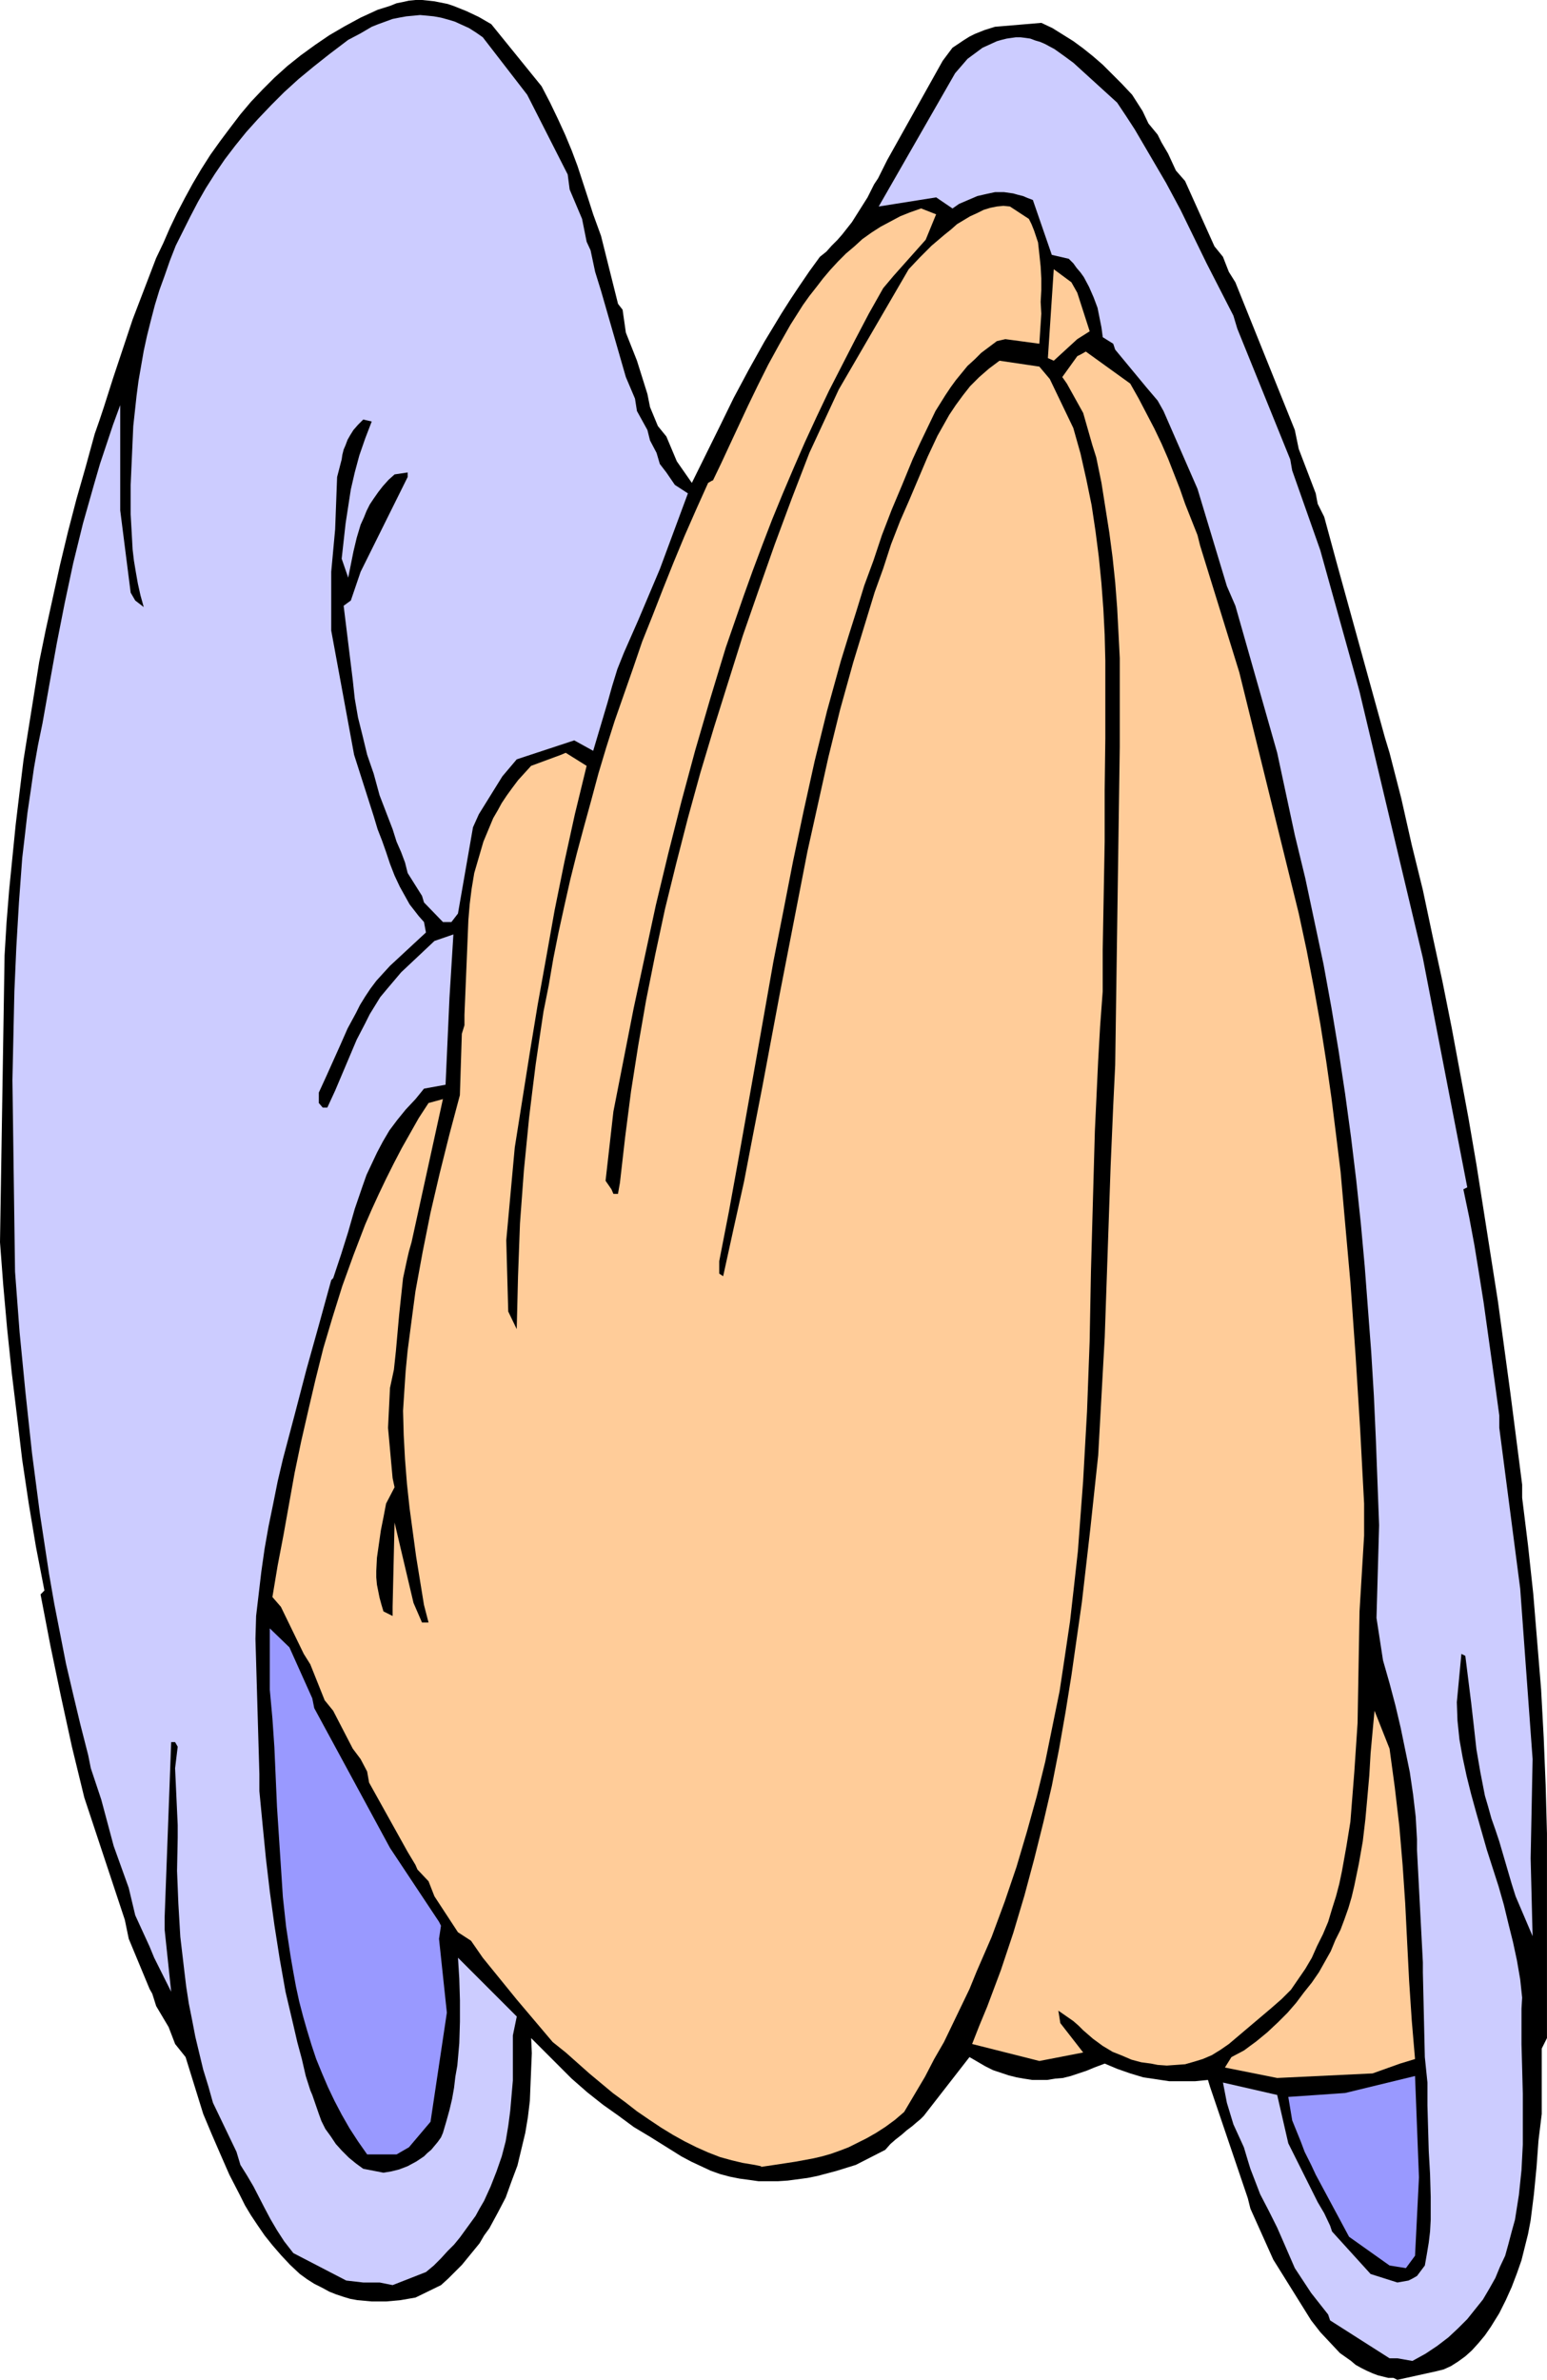 <?xml version="1.0" encoding="UTF-8" standalone="no"?>
<svg
   version="1.0"
   width="101.222mm"
   height="155.711mm"
   id="svg9"
   sodipodi:docname="Prayer 21.wmf"
   xmlns:inkscape="http://www.inkscape.org/namespaces/inkscape"
   xmlns:sodipodi="http://sodipodi.sourceforge.net/DTD/sodipodi-0.dtd"
   xmlns="http://www.w3.org/2000/svg"
   xmlns:svg="http://www.w3.org/2000/svg">
  <sodipodi:namedview
     id="namedview9"
     pagecolor="#ffffff"
     bordercolor="#000000"
     borderopacity="0.25"
     inkscape:showpageshadow="2"
     inkscape:pageopacity="0.0"
     inkscape:pagecheckerboard="0"
     inkscape:deskcolor="#d1d1d1"
     inkscape:document-units="mm" />
  <defs
     id="defs1">
    <pattern
       id="WMFhbasepattern"
       patternUnits="userSpaceOnUse"
       width="6"
       height="6"
       x="0"
       y="0" />
  </defs>
  <path
     style="fill:#000000;fill-opacity:1;fill-rule:evenodd;stroke:none"
     d="m 344.605,588.03 h -1.292 l -1.292,-0.323 -1.292,-0.323 -1.292,-0.485 -1.454,-0.646 -1.292,-0.646 -1.454,-0.808 -1.131,-0.97 -2.747,-1.939 -2.423,-2.585 -2.423,-2.585 -2.262,-2.909 -7.755,-12.443 -1.616,-2.585 -5.655,-12.604 -0.646,-2.585 -9.37,-27.632 -0.485,-1.616 -3.231,0.323 h -3.231 -3.07 l -3.231,-0.485 -3.231,-0.485 -3.231,-0.97 -3.231,-1.131 -3.07,-1.293 -2.585,0.97 -1.939,0.808 -1.939,0.646 -1.939,0.646 -1.939,0.485 -1.939,0.162 -1.939,0.323 h -1.939 -1.777 l -2.1,-0.323 -1.777,-0.323 -1.939,-0.485 -1.939,-0.646 -1.939,-0.646 -1.939,-0.97 -1.939,-1.131 -1.939,-1.131 -11.309,14.543 -0.808,0.808 -0.969,0.808 -1.131,0.97 -0.646,0.485 -0.646,0.485 -1.292,1.131 -1.454,1.131 -1.292,1.131 -1.292,1.454 -7.27,3.717 -4.685,1.454 -4.847,1.293 -2.423,0.485 -2.423,0.323 -2.423,0.323 -2.423,0.162 h -2.423 -2.423 l -2.262,-0.323 -2.423,-0.323 -2.423,-0.485 -2.423,-0.646 -2.262,-0.808 -2.423,-1.131 -2.423,-1.131 -2.423,-1.293 -7.755,-4.848 -4.039,-2.424 -3.716,-2.747 -3.877,-2.747 -3.877,-3.07 -3.877,-3.393 -1.777,-1.778 -1.939,-1.939 -6.301,-6.302 0.162,3.717 -0.162,3.878 -0.162,3.878 -0.162,4.04 -0.485,4.04 -0.646,3.878 -0.969,4.04 -0.969,4.04 -1.454,3.878 -1.454,4.04 -1.939,3.717 -2.1,3.878 -1.292,1.778 -1.131,1.939 -1.454,1.778 -1.454,1.778 -1.454,1.778 -1.616,1.616 -1.777,1.778 -1.777,1.616 -6.301,3.07 -3.716,0.646 -3.554,0.323 h -1.777 -1.777 l -1.777,-0.162 -1.777,-0.162 -1.777,-0.323 -1.616,-0.485 -1.939,-0.646 -1.616,-0.646 -1.777,-0.97 -1.939,-0.97 -1.777,-1.131 -1.777,-1.293 -2.423,-2.262 -2.262,-2.424 -2.1,-2.424 -1.939,-2.424 -1.777,-2.585 -1.616,-2.424 -1.454,-2.424 -1.292,-2.585 -2.585,-5.009 -2.262,-5.171 -2.1,-4.848 -2.1,-5.009 -4.362,-14.058 -2.585,-3.232 -1.616,-4.201 -3.07,-5.171 -0.969,-3.07 -0.646,-1.131 -5.17,-12.443 -0.969,-4.686 -10.017,-30.218 -3.07,-12.604 -2.746,-12.604 -2.585,-12.443 -2.423,-12.604 v 0 L 10.986,393.313 8.886,382.486 7.109,371.821 5.493,360.995 4.201,350.168 2.908,339.503 1.777,328.676 0.808,317.85 0,307.185 l 1.131,-70.939 0.485,-8.08 0.646,-8.08 0.808,-8.08 0.808,-8.08 0.969,-8.08 0.969,-7.918 1.292,-8.08 1.292,-8.08 1.292,-8.08 1.616,-7.918 1.777,-8.08 1.777,-8.08 1.939,-8.08 2.1,-8.08 2.262,-7.918 2.262,-8.241 1.131,-3.232 1.131,-3.393 2.262,-7.11 2.423,-7.272 2.423,-7.272 2.908,-7.595 2.908,-7.595 1.777,-3.717 1.616,-3.717 1.777,-3.717 1.939,-3.717 1.939,-3.555 2.1,-3.555 2.262,-3.555 2.423,-3.393 2.423,-3.232 2.585,-3.393 2.585,-3.07 2.908,-3.07 2.908,-2.909 3.231,-2.909 3.231,-2.585 3.554,-2.585 3.554,-2.424 3.877,-2.262 3.877,-2.101 L 93.381,2.424 96.451,1.454 98.066,0.808 99.682,0.485 101.136,0.162 102.751,0 h 1.616 l 1.616,0.162 1.454,0.162 1.616,0.323 1.616,0.323 1.454,0.485 3.231,1.293 3.07,1.454 3.07,1.778 v 0 l 12.44,15.351 2.1,4.04 1.939,4.04 1.777,3.878 1.616,3.878 1.454,3.878 2.585,7.918 1.292,4.04 1.939,5.333 4.201,16.805 1.131,1.454 0.808,5.656 2.747,6.948 2.585,8.241 0.646,3.232 1.939,4.686 2.1,2.585 2.585,6.14 3.716,5.333 6.947,-14.058 3.393,-6.948 3.716,-6.948 3.877,-6.948 4.201,-6.948 2.262,-3.555 2.262,-3.393 2.423,-3.555 2.585,-3.555 1.616,-1.293 1.292,-1.454 1.454,-1.454 1.131,-1.293 2.423,-3.07 1.939,-3.07 1.939,-3.07 1.616,-3.232 0.969,-1.454 0.808,-1.616 1.454,-2.909 13.732,-24.562 2.423,-3.232 1.454,-0.97 1.454,-0.97 1.292,-0.808 1.292,-0.646 2.423,-0.97 2.585,-0.808 11.471,-0.97 2.747,1.293 2.585,1.616 2.585,1.616 2.423,1.778 2.423,1.939 2.423,2.101 2.262,2.262 2.423,2.424 2.585,2.747 2.585,4.04 1.454,3.07 2.262,2.747 0.969,1.939 1.616,2.747 1.939,4.201 2.262,2.585 7.27,16.159 2.1,2.585 1.454,3.717 1.616,2.585 14.702,36.52 0.969,4.686 4.201,10.988 0.485,2.585 1.616,3.232 3.07,11.311 11.955,43.306 1.131,3.717 2.908,11.311 2.585,11.473 2.747,11.15 2.423,11.473 2.423,11.15 2.262,11.311 2.1,11.311 2.1,11.311 1.939,11.311 1.777,11.311 3.554,22.623 3.07,22.623 2.908,22.623 v 3.232 l 1.454,11.796 1.292,11.958 0.969,11.796 0.969,11.796 0.646,11.958 0.485,11.796 0.323,11.958 v 11.958 -0.162 30.379 8.403 l -1.292,2.585 v 12.443 3.717 l -0.808,6.625 -0.485,6.625 -0.646,6.625 -0.808,6.464 -0.646,3.393 -0.808,3.232 -0.808,3.232 -1.131,3.232 -1.292,3.393 -1.454,3.232 -1.616,3.232 -2.1,3.393 -1.454,2.101 -1.616,1.939 -1.616,1.778 -1.616,1.454 -1.777,1.293 -1.777,1.131 -1.777,0.808 -1.939,0.485 -9.532,2.101 z"
     id="path1" />
  <path
     style="fill:#ccccff;fill-opacity:1;fill-rule:evenodd;stroke:none"
     d="m 345.574,583.182 h -1.939 l -14.702,-9.372 -0.485,-1.454 -4.201,-5.333 -4.039,-6.14 -3.231,-7.433 -1.131,-2.585 -2.1,-4.201 -2.1,-4.04 -1.616,-4.201 -0.808,-2.101 -0.646,-2.101 -0.969,-3.232 -2.585,-5.656 -1.616,-5.332 -0.969,-5.009 13.409,3.07 2.747,11.958 7.27,14.543 1.616,2.747 1.454,3.07 0.485,1.454 9.532,10.503 6.624,2.101 2.747,-0.485 0.969,-0.485 1.131,-0.646 1.939,-2.585 0.485,-2.747 0.485,-2.909 0.323,-2.747 0.162,-2.909 v -5.656 l -0.162,-5.656 -0.323,-5.656 -0.162,-5.656 -0.162,-5.656 v -5.656 l -0.646,-6.302 -0.485,-21.007 v -2.424 l -1.454,-27.794 V 454.879 l -0.323,-5.656 -0.646,-5.494 -0.808,-5.494 -1.131,-5.494 -1.131,-5.494 -1.292,-5.494 -1.454,-5.494 -1.616,-5.656 -1.616,-10.503 0.646,-22.946 -0.808,-21.33 -0.485,-10.665 -0.646,-10.665 -0.808,-10.665 -0.808,-10.665 -0.969,-10.665 -1.131,-10.665 -1.292,-10.665 -1.454,-10.665 -1.616,-10.665 -1.777,-10.665 -1.939,-10.665 -2.262,-10.665 -2.262,-10.665 -2.585,-10.665 -4.362,-20.36 -10.34,-36.358 -2.1,-4.848 -7.27,-24.077 -8.401,-19.229 -1.454,-2.585 -2.747,-3.232 -7.755,-9.372 -0.485,-1.454 -2.585,-1.616 -0.323,-2.424 -0.485,-2.424 -0.485,-2.424 -0.969,-2.585 -1.131,-2.585 -1.292,-2.424 -0.808,-1.131 -0.969,-1.131 -0.808,-1.131 -1.131,-1.131 -4.201,-0.97 -4.685,-13.574 -1.292,-0.485 -1.131,-0.485 -1.292,-0.323 -1.131,-0.323 -1.131,-0.162 -1.131,-0.162 h -2.262 l -2.262,0.485 -2.1,0.485 -2.262,0.97 -2.262,0.97 -1.616,1.131 -4.039,-2.747 -14.217,2.262 18.902,-32.965 3.07,-3.555 3.716,-2.747 3.554,-1.616 1.131,-0.323 1.292,-0.323 1.131,-0.162 1.131,-0.162 h 1.131 l 1.292,0.162 1.131,0.162 1.292,0.485 1.131,0.323 1.131,0.485 2.423,1.293 2.262,1.616 2.423,1.778 10.824,9.857 2.262,3.393 2.1,3.232 3.877,6.625 3.877,6.625 3.554,6.625 3.231,6.625 3.231,6.625 6.624,12.927 0.969,3.232 13.086,32.318 0.485,2.747 6.947,19.714 8.724,31.349 0.969,3.555 15.671,65.929 10.986,56.718 -0.969,0.485 1.454,6.948 1.292,6.948 1.131,6.948 1.131,7.11 1.939,13.897 0.969,6.948 0.969,7.11 v 3.07 l 5.17,39.751 3.07,42.175 -0.485,24.562 0.485,19.229 -4.201,-9.857 -0.969,-3.07 -3.07,-10.503 -0.969,-2.909 -0.969,-2.747 -0.808,-2.909 -0.808,-2.747 -1.131,-5.817 -0.969,-5.656 -0.646,-5.817 -0.646,-5.656 -1.454,-11.635 -0.969,-0.485 -1.131,11.958 0.162,4.525 0.485,4.686 0.808,4.525 0.969,4.525 1.131,4.525 1.292,4.686 2.585,9.049 2.908,9.049 1.292,4.525 1.131,4.686 1.131,4.525 0.969,4.525 0.808,4.686 0.485,4.525 -0.162,2.747 v 2.909 5.817 l 0.162,5.979 0.162,6.302 v 6.302 6.302 l -0.323,6.302 -0.323,3.07 -0.323,3.07 -0.485,3.07 -0.485,3.07 -0.808,2.909 -0.808,3.07 -0.808,2.909 -1.292,2.747 -1.131,2.747 -1.454,2.585 -1.616,2.747 -1.939,2.424 -1.939,2.424 -2.262,2.262 -2.423,2.262 -2.747,2.101 -2.908,1.939 -3.231,1.778 z"
     id="path2" />
  <path
     style="fill:#ccccff;fill-opacity:1;fill-rule:evenodd;stroke:none"
     d="m 89.827,564.438 -4.201,-0.485 -13.086,-6.787 -1.131,-1.454 -1.131,-1.454 -1.777,-2.747 -1.616,-2.747 -1.454,-2.747 -2.746,-5.333 -1.616,-2.747 -1.616,-2.585 -0.969,-3.232 -5.816,-12.119 -1.131,-4.04 -1.292,-4.201 -0.969,-4.04 -0.969,-4.04 -0.808,-4.201 -0.808,-4.04 -0.646,-4.201 -0.485,-4.04 -0.969,-8.241 -0.485,-8.241 -0.323,-8.08 0.162,-8.241 v -3.07 l -0.646,-14.058 0.646,-5.333 -0.646,-1.131 h -0.969 l -1.616,43.306 v 3.07 l 1.616,15.351 -4.201,-8.403 -1.131,-2.747 -3.554,-7.756 -1.616,-6.787 -3.716,-10.342 -3.07,-11.473 -2.585,-7.756 -0.646,-3.232 -1.939,-7.595 -1.777,-7.433 -1.777,-7.595 -1.454,-7.433 -1.454,-7.433 -1.292,-7.433 -1.131,-7.433 -1.131,-7.433 -1.939,-14.866 -1.616,-15.028 -1.454,-14.866 -1.131,-15.028 -0.646,-47.346 0.485,-21.976 0.485,-10.988 0.646,-10.988 0.808,-10.988 0.646,-5.494 0.646,-5.656 0.808,-5.494 0.808,-5.656 0.969,-5.494 1.131,-5.494 1.777,-10.019 1.777,-9.857 1.939,-9.857 2.1,-9.857 2.423,-9.857 2.746,-9.695 1.454,-5.009 1.616,-4.848 1.616,-4.848 1.777,-4.848 v 26.016 l 2.585,20.36 1.131,1.939 2.1,1.616 -0.808,-2.909 -0.646,-2.909 -0.485,-2.747 -0.485,-2.909 -0.323,-2.747 -0.162,-2.909 -0.162,-2.909 -0.162,-2.909 v -7.272 l 0.323,-7.272 0.323,-7.272 0.808,-7.433 0.485,-3.717 0.646,-3.717 0.646,-3.717 0.808,-3.717 0.969,-3.878 0.969,-3.717 1.131,-3.717 1.292,-3.555 1.292,-3.717 1.454,-3.717 1.777,-3.555 1.777,-3.555 1.939,-3.717 1.939,-3.393 2.262,-3.555 2.423,-3.555 2.585,-3.393 2.746,-3.393 2.908,-3.232 3.231,-3.393 3.231,-3.232 3.554,-3.232 3.716,-3.07 3.877,-3.07 4.685,-3.555 3.07,-1.616 2.746,-1.616 1.616,-0.646 1.777,-0.646 1.777,-0.646 1.616,-0.323 1.777,-0.323 1.777,-0.162 1.616,-0.162 1.777,0.162 1.616,0.162 1.777,0.323 1.777,0.485 1.616,0.485 1.777,0.808 1.777,0.808 1.777,1.131 1.616,1.131 10.986,14.22 10.017,19.714 0.485,3.717 3.07,7.272 1.131,5.656 0.969,2.101 1.131,5.333 1.454,4.686 6.139,21.33 2.262,5.333 0.485,3.07 2.585,4.686 0.646,2.585 1.616,3.07 0.808,2.747 1.616,2.101 2.1,3.07 3.231,2.101 -6.947,18.745 -1.777,4.201 -1.777,4.201 -1.777,4.201 -1.777,4.04 -1.777,4.04 -1.616,4.04 -1.292,4.201 -1.131,4.04 -3.554,11.958 -4.685,-2.585 -14.217,4.686 -3.554,4.201 -5.816,9.372 -1.454,3.232 -3.716,21.33 -1.616,2.101 h -2.1 l -4.685,-4.848 -0.485,-1.616 -3.554,-5.656 -0.646,-2.585 -0.969,-2.585 -1.131,-2.585 -0.969,-3.07 -3.231,-8.403 -1.454,-5.333 -1.616,-4.686 -1.131,-4.686 -1.131,-4.525 -0.808,-4.686 -0.485,-4.525 -1.131,-9.211 -1.131,-9.211 1.777,-1.293 2.423,-7.11 11.632,-23.431 v -1.131 l -3.231,0.485 -1.454,1.293 -1.454,1.616 -1.131,1.454 -1.131,1.616 -0.969,1.454 -0.808,1.616 -0.646,1.616 -0.808,1.778 -0.969,3.232 -0.808,3.393 -0.646,3.232 -0.646,3.232 -1.616,-4.686 0.485,-4.363 0.485,-4.363 0.646,-4.201 0.646,-4.201 0.969,-4.201 1.131,-4.201 1.454,-4.201 1.616,-4.201 -2.1,-0.485 -1.292,1.293 -1.131,1.293 -0.808,1.293 -0.646,1.131 -0.485,1.293 -0.485,1.131 -0.323,1.293 -0.162,1.131 -1.131,4.363 -0.485,12.927 -0.969,10.503 v 3.07 11.473 l 5.655,30.702 4.847,15.19 0.969,3.232 1.131,2.909 0.969,2.747 0.969,2.909 1.131,2.909 1.292,2.747 0.808,1.454 0.808,1.454 0.808,1.454 1.131,1.454 1.131,1.454 1.292,1.454 0.485,2.585 -8.886,8.241 -1.777,1.939 -1.616,1.778 -1.454,1.939 -1.292,1.939 -1.292,2.101 -0.969,1.939 -2.1,3.878 -1.777,4.04 -3.554,7.918 -1.777,3.878 v 2.585 l 0.969,1.131 h 1.131 l 1.939,-4.201 1.777,-4.201 1.777,-4.201 1.777,-4.201 2.1,-4.04 1.131,-2.262 1.292,-2.101 1.292,-2.101 1.616,-1.939 1.777,-2.101 1.777,-2.101 8.239,-7.756 4.685,-1.616 -0.969,15.674 -0.969,21.492 -5.331,0.97 -2.1,2.585 -2.423,2.585 -2.1,2.585 -1.939,2.585 -1.616,2.747 -1.454,2.747 -1.292,2.747 -1.292,2.747 -0.969,2.747 -1.939,5.656 -1.616,5.656 -1.777,5.656 -0.969,2.909 -0.969,2.909 -0.485,0.485 -3.07,11.15 -3.07,10.988 -2.908,11.15 -2.908,10.988 -1.292,5.494 -1.131,5.656 -1.131,5.494 -0.969,5.494 -0.808,5.656 -0.646,5.494 -0.646,5.494 -0.162,5.656 0.969,33.449 v 4.201 l 0.808,8.403 0.808,8.241 0.969,8.241 1.131,8.241 1.292,8.241 1.454,8.241 1.939,8.241 0.969,4.201 1.131,4.201 0.969,4.201 1.131,3.555 0.485,1.131 1.616,4.686 0.646,1.778 0.969,1.939 1.292,1.778 1.292,1.939 1.454,1.616 1.777,1.778 1.777,1.454 1.777,1.293 5.008,0.97 1.939,-0.323 1.939,-0.485 2.1,-0.808 2.1,-1.131 1.939,-1.293 0.808,-0.808 0.969,-0.808 0.808,-0.97 0.808,-0.97 0.808,-1.131 0.485,-1.131 0.808,-2.747 0.808,-2.909 0.646,-2.747 0.485,-2.747 0.323,-2.747 0.485,-2.747 0.485,-5.494 0.162,-5.333 v -5.333 l -0.162,-5.332 -0.323,-5.171 14.54,14.543 -0.969,4.686 v 7.433 3.717 l -0.323,3.717 -0.323,3.717 -0.485,3.717 -0.646,3.878 -0.969,3.717 -1.292,3.717 -1.454,3.717 -1.616,3.555 -1.131,1.939 -0.969,1.778 -1.292,1.778 -1.292,1.778 -1.292,1.778 -1.454,1.778 -1.616,1.616 -1.616,1.778 -1.777,1.778 -1.939,1.616 -8.239,3.232 -3.231,-0.646 z"
     id="path3" />
  <path
     style="fill:#9999ff;fill-opacity:1;fill-rule:evenodd;stroke:none"
     d="m 343.635,560.236 -10.017,-7.11 -8.239,-15.351 -1.131,-2.424 -1.616,-3.232 -0.969,-2.585 -2.1,-5.171 -0.969,-5.817 14.056,-0.97 17.287,-4.201 0.969,25.047 -0.969,19.391 -2.262,3.07 z"
     id="path4" />
  <path
     style="fill:#ffcc99;fill-opacity:1;fill-rule:evenodd;stroke:none"
     d="m 186.6,535.351 -2.908,-0.485 -2.747,-0.646 -2.908,-0.808 -2.908,-1.131 -2.908,-1.293 -2.908,-1.454 -2.908,-1.616 -2.908,-1.778 -2.908,-1.939 -3.07,-2.101 -2.908,-2.262 -3.07,-2.262 -5.816,-4.848 -5.816,-5.171 -3.231,-2.585 -8.886,-10.503 -8.401,-10.342 -2.908,-4.201 -3.231,-2.101 -5.816,-8.888 -1.454,-3.717 -2.747,-2.909 -0.485,-1.131 -1.939,-3.232 -9.532,-17.129 -0.485,-2.747 -1.616,-3.07 -1.939,-2.585 -4.847,-9.372 -2.1,-2.585 -3.554,-8.888 -1.616,-2.585 -5.655,-11.635 -2.1,-2.424 1.292,-7.756 1.454,-7.595 2.746,-15.351 1.616,-7.756 1.777,-7.756 1.777,-7.595 1.939,-7.756 2.262,-7.595 2.423,-7.756 2.746,-7.595 2.908,-7.595 1.616,-3.717 1.777,-3.878 1.777,-3.717 1.939,-3.878 1.939,-3.717 2.1,-3.717 2.1,-3.717 2.423,-3.717 3.554,-0.97 -7.755,35.388 -0.646,2.262 -0.485,2.101 -0.969,4.525 -0.485,4.525 -0.485,4.525 -0.808,9.049 -0.485,4.525 -0.969,4.525 -0.485,9.857 1.131,12.443 0.485,2.262 -2.1,4.04 -0.646,3.393 -0.646,3.232 -0.485,3.393 -0.485,3.393 -0.162,3.232 v 1.616 l 0.162,1.778 0.323,1.616 0.323,1.616 0.485,1.778 0.485,1.616 2.262,1.131 v -2.262 l 0.485,-20.845 4.685,19.876 2.1,4.848 h 1.616 l -1.131,-4.363 -1.939,-11.958 -0.808,-5.979 -0.808,-5.979 -0.646,-5.979 -0.485,-6.14 -0.323,-5.979 -0.162,-5.979 0.323,-5.009 0.323,-4.848 0.485,-5.009 1.292,-9.857 0.646,-4.848 1.777,-9.695 1.939,-9.695 2.262,-9.695 2.423,-9.695 2.585,-9.695 0.485,-15.19 0.646,-2.101 v -2.585 l 0.162,-3.878 0.162,-3.878 0.323,-7.756 0.323,-7.918 0.323,-3.878 0.485,-3.878 0.646,-3.878 1.131,-3.878 1.131,-3.878 0.808,-1.939 0.808,-1.939 0.808,-1.939 1.131,-1.939 0.969,-1.778 1.292,-1.939 1.292,-1.778 1.454,-1.939 1.616,-1.778 1.616,-1.778 7.432,-2.747 1.131,-0.485 5.17,3.232 -2.908,11.958 -2.585,11.796 -2.423,11.958 -2.1,11.796 -2.1,11.635 -1.939,11.796 -3.716,23.431 -2.1,22.946 0.485,17.613 2.1,4.363 0.323,-13.089 0.485,-13.089 0.969,-13.089 1.292,-13.089 0.808,-6.625 0.808,-6.464 0.969,-6.625 0.969,-6.464 1.292,-6.464 1.131,-6.625 1.292,-6.464 1.454,-6.625 1.454,-6.464 1.616,-6.464 1.777,-6.625 1.777,-6.464 1.777,-6.625 1.939,-6.464 2.1,-6.625 2.262,-6.464 2.262,-6.464 2.262,-6.625 2.585,-6.464 2.585,-6.625 2.585,-6.464 2.747,-6.625 2.908,-6.625 2.908,-6.464 1.131,-0.646 v 0.162 l 2.1,-4.363 2.1,-4.525 2.262,-4.848 2.262,-4.848 2.423,-5.009 2.585,-5.171 2.747,-5.009 2.746,-4.848 3.07,-4.848 1.616,-2.262 1.777,-2.262 1.616,-2.101 1.777,-2.101 1.939,-2.101 1.939,-1.939 2.1,-1.778 1.939,-1.778 2.262,-1.616 2.262,-1.454 2.423,-1.293 2.423,-1.293 2.423,-0.97 2.746,-0.97 3.716,1.454 -2.585,6.302 -7.916,8.888 -2.585,3.07 -3.554,6.302 -3.393,6.464 -3.231,6.302 -3.231,6.302 -3.07,6.464 -2.908,6.302 -2.747,6.302 -2.747,6.464 -2.585,6.302 -2.423,6.302 -2.423,6.464 -2.262,6.302 -4.362,12.604 -3.877,12.766 -3.716,12.766 -3.393,12.604 -3.231,12.766 -3.07,12.766 -2.747,12.766 -2.746,12.766 -5.008,25.531 -1.939,17.129 1.454,2.101 0.485,1.131 h 1.131 l 0.485,-2.747 1.292,-11.311 1.454,-11.311 1.777,-11.311 1.939,-11.15 2.262,-11.311 2.423,-11.311 2.746,-11.15 2.908,-11.311 3.07,-11.15 3.393,-11.311 3.554,-11.311 3.554,-11.311 3.877,-11.15 4.039,-11.473 4.201,-11.311 4.362,-11.311 7.27,-15.674 17.287,-29.733 2.747,-2.909 2.908,-2.909 3.231,-2.747 1.616,-1.293 1.454,-1.293 1.616,-0.97 1.616,-0.97 1.777,-0.808 1.616,-0.808 1.616,-0.485 1.616,-0.323 1.616,-0.162 1.616,0.162 4.685,3.07 0.646,1.293 0.646,1.616 0.485,1.454 0.485,1.454 0.323,2.909 0.323,3.07 0.162,2.909 v 2.909 l -0.162,2.909 0.162,2.909 -0.485,7.433 -8.401,-1.131 -2.1,0.485 -1.939,1.454 -1.939,1.454 -1.616,1.616 -1.777,1.616 -1.454,1.778 -1.454,1.778 -1.292,1.778 -1.292,1.939 -2.423,3.878 -1.939,4.04 -1.939,4.04 -1.777,3.878 -2.585,6.302 -2.585,6.14 -2.423,6.302 -2.1,6.302 -2.262,6.14 -1.939,6.302 -1.939,6.14 -1.939,6.302 -3.393,12.281 -3.07,12.443 -2.747,12.443 -2.585,12.281 -2.423,12.443 -2.423,12.281 -4.362,24.723 -4.362,24.562 -2.262,12.443 -2.423,12.443 v 3.07 l 0.969,0.646 2.585,-11.796 2.585,-11.635 2.262,-11.796 2.262,-11.635 4.362,-23.269 4.524,-23.269 2.262,-11.635 2.585,-11.635 2.585,-11.635 2.908,-11.796 3.231,-11.635 3.554,-11.635 1.777,-5.817 2.1,-5.817 1.939,-5.979 2.262,-5.817 2.262,-5.171 2.262,-5.333 2.262,-5.333 2.423,-5.171 1.454,-2.585 1.454,-2.585 1.616,-2.424 1.777,-2.424 1.777,-2.262 2.262,-2.262 2.423,-2.101 2.585,-1.939 9.855,1.454 2.585,3.07 5.816,12.119 1.777,6.302 1.454,6.464 1.292,6.302 0.969,6.464 0.808,6.302 0.646,6.464 0.485,6.464 0.323,6.302 0.162,6.464 v 6.464 12.766 l -0.162,12.766 v 6.464 6.302 l -0.485,26.663 v 10.342 l -0.646,8.726 -0.485,8.564 -0.808,17.29 -0.485,17.29 -0.485,17.452 -0.323,17.29 -0.646,17.29 -0.485,8.564 -0.485,8.726 -0.646,8.564 -0.646,8.726 -0.969,8.726 -0.969,8.564 -1.292,8.726 -1.292,8.564 -1.777,8.726 -1.777,8.726 -2.1,8.564 -2.423,8.726 -2.585,8.726 -2.908,8.564 -3.231,8.726 -3.716,8.564 -1.777,4.363 -2.1,4.363 -2.1,4.363 -2.1,4.363 -2.423,4.201 -2.262,4.363 -2.585,4.363 -2.585,4.363 -2.262,1.939 -2.423,1.778 -2.262,1.454 -2.262,1.293 -2.262,1.131 -2.262,1.131 -2.1,0.808 -2.262,0.808 -2.262,0.646 -2.1,0.485 -4.362,0.808 -4.201,0.646 -4.362,0.646 v -0.162 z"
     id="path5" />
  <path
     style="fill:#9999ff;fill-opacity:1;fill-rule:evenodd;stroke:none"
     d="m 90.796,532.766 -2.262,-3.232 -2.1,-3.232 -1.939,-3.393 -1.777,-3.393 -1.616,-3.393 -1.454,-3.393 -1.454,-3.555 -1.131,-3.393 -1.131,-3.717 -0.969,-3.393 -0.969,-3.717 -0.808,-3.717 -0.646,-3.555 -0.646,-3.717 -1.131,-7.433 -0.808,-7.433 -0.485,-7.433 -0.485,-7.433 -0.485,-7.433 -0.646,-14.705 -0.485,-7.11 -0.646,-7.11 v -5.333 -9.857 l 4.847,4.686 5.655,12.604 0.485,2.424 18.741,34.581 12.117,18.26 0.485,0.97 -0.485,3.232 1.939,18.26 -4.039,26.986 -5.331,6.302 -3.07,1.778 z"
     id="path6" />
  <path
     style="fill:#ffcc99;fill-opacity:1;fill-rule:evenodd;stroke:none"
     d="m 315.847,513.86 -12.925,-2.585 1.616,-2.585 3.07,-1.616 3.07,-2.262 2.747,-2.262 2.585,-2.424 2.423,-2.424 2.1,-2.424 1.939,-2.585 1.939,-2.424 1.777,-2.585 1.454,-2.585 1.454,-2.585 1.131,-2.747 1.292,-2.585 0.969,-2.585 0.969,-2.747 0.808,-2.747 0.646,-2.747 1.131,-5.494 0.969,-5.494 0.646,-5.494 0.485,-5.332 0.485,-5.494 0.323,-5.494 0.485,-5.333 0.485,-5.171 3.716,9.372 1.292,9.534 1.131,9.695 0.808,9.534 0.646,9.534 0.485,9.695 0.485,9.534 0.646,9.695 0.808,9.534 -3.716,1.131 -6.785,2.424 z"
     id="path7" />
  <path
     style="fill:#ffcc99;fill-opacity:1;fill-rule:evenodd;stroke:none"
     d="m 284.667,510.305 -2.423,-0.323 -2.423,-0.646 -2.262,-0.97 -2.423,-0.97 -2.423,-1.454 -2.423,-1.778 -2.423,-2.101 -1.131,-1.131 -1.292,-1.131 -3.716,-2.585 0.485,3.07 5.655,7.272 -10.824,2.101 -16.641,-4.201 1.777,-4.525 1.939,-4.686 3.393,-9.049 3.07,-9.211 2.747,-9.211 2.423,-9.049 2.262,-9.049 2.1,-9.049 1.777,-9.049 1.616,-9.211 1.454,-9.049 1.292,-9.049 1.292,-9.049 2.1,-18.26 1.939,-18.098 1.616,-29.248 1.454,-42.175 0.646,-15.028 0.485,-10.019 1.131,-78.695 v -21.976 l -0.323,-6.302 -0.323,-6.14 -0.485,-6.302 -0.646,-6.14 -0.808,-6.14 -0.969,-6.14 -0.969,-6.14 -1.292,-6.302 -0.969,-3.07 -2.262,-7.918 -4.039,-7.272 -1.131,-1.616 3.716,-5.171 0.969,-0.485 1.131,-0.646 10.986,7.918 2.1,3.717 1.939,3.717 1.939,3.717 1.777,3.717 1.616,3.717 1.454,3.717 1.454,3.717 1.292,3.717 3.07,7.756 0.646,2.585 9.694,31.349 14.702,59.627 1.939,9.049 1.777,9.211 1.616,9.049 1.454,9.211 1.292,9.049 1.131,9.049 1.131,9.211 0.808,9.211 1.616,18.098 1.292,18.26 1.131,18.26 0.969,18.26 v 7.918 l -1.131,18.745 -0.485,27.632 -0.808,12.119 -0.485,6.14 -0.485,6.14 -0.969,5.979 -1.131,6.302 -0.646,3.07 -0.808,3.07 -0.969,3.07 -0.969,3.232 -1.292,3.07 -1.454,2.909 -1.292,2.909 -1.616,2.747 -1.777,2.585 -1.777,2.585 -1.131,1.131 -1.131,1.131 -1.292,1.131 -1.292,1.131 -10.501,8.888 -2.1,1.454 -2.1,1.293 -2.262,0.97 -2.1,0.646 -2.262,0.646 -2.262,0.162 -2.262,0.162 -2.262,-0.162 z"
     id="path8" />
  <path
     style="fill:#ffcc99;fill-opacity:1;fill-rule:evenodd;stroke:none"
     d="m 260.594,89.198 -1.454,-0.646 1.454,-21.976 4.362,3.232 1.454,2.585 3.07,9.534 -3.07,1.939 z"
     id="path9" />
</svg>
